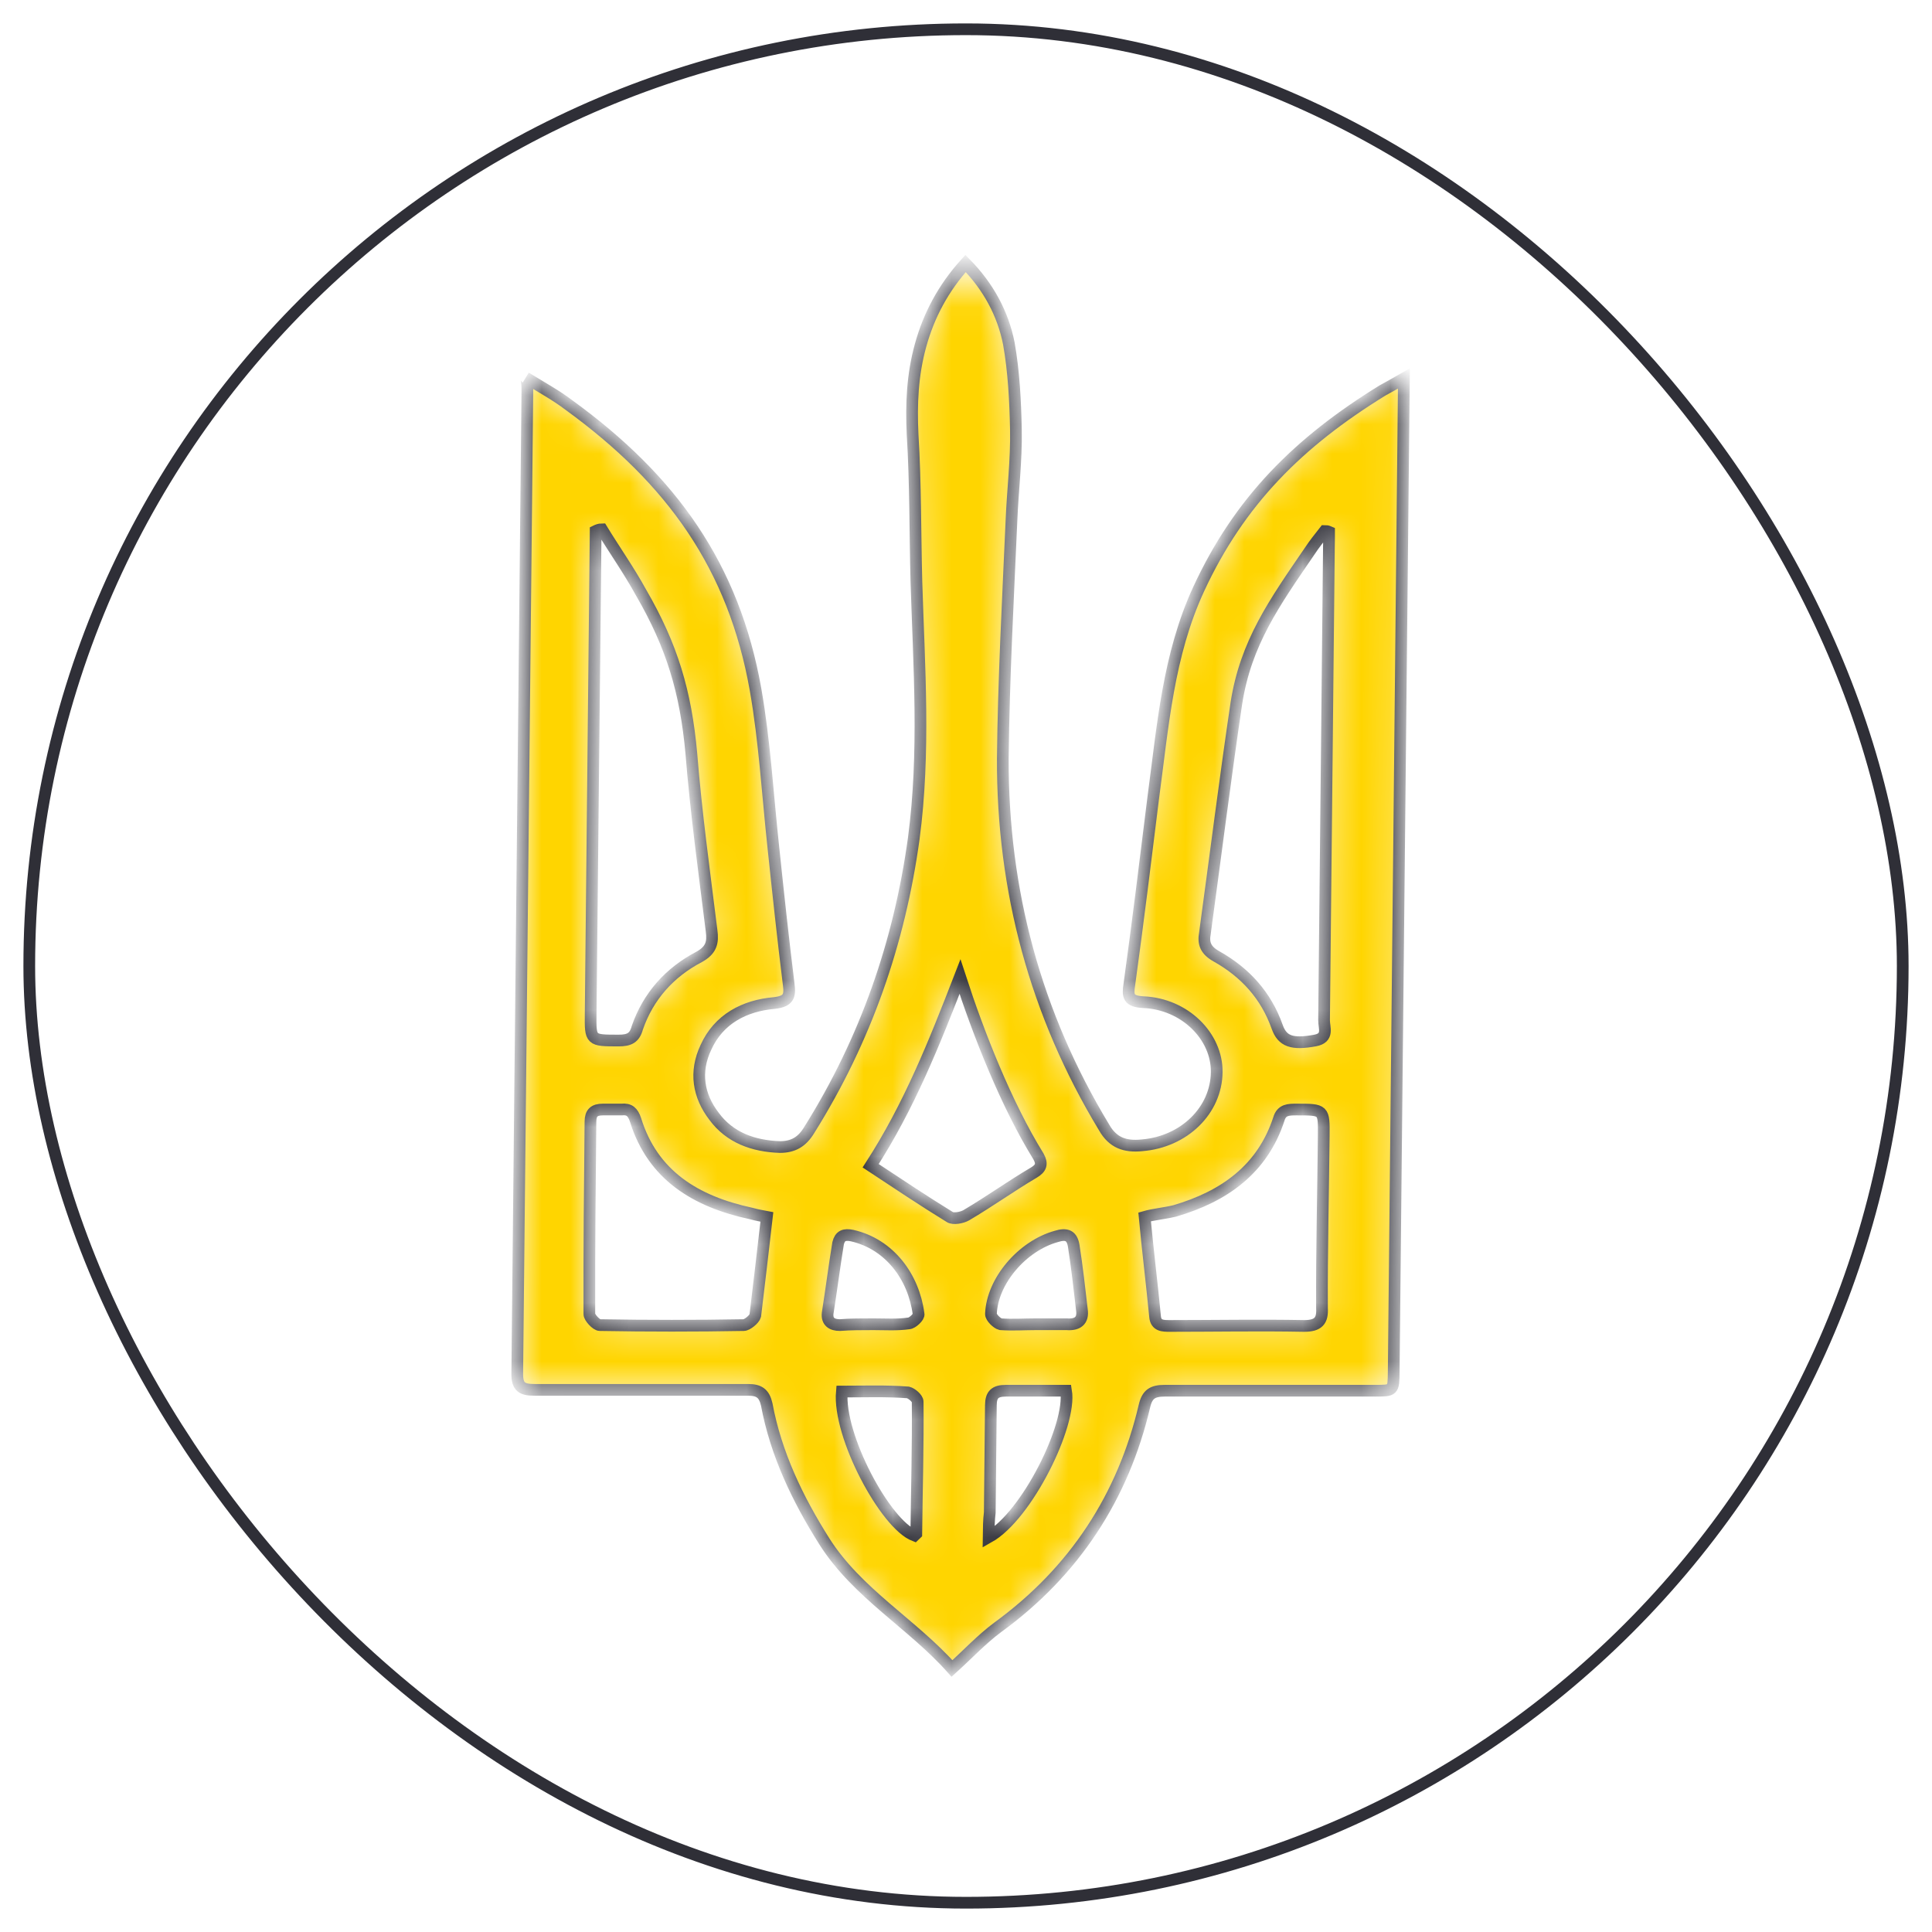 <svg width="66" height="66" viewBox="0 0 66 66" fill="none" xmlns="http://www.w3.org/2000/svg">
<rect x="1" y="1" width="64" height="64" rx="32" stroke="#2F2F37" stroke-width="0.4"/>
<mask id="path-2-inside-1_9723_209" fill="white">
<path d="M17.96 12.9C18.529 13.25 19.009 13.512 19.428 13.832C22.959 16.393 25.069 19.362 25.81 23.553C26.123 25.329 26.225 27.163 26.418 28.938C26.583 30.51 26.748 32.053 26.943 33.624C26.999 34.032 26.937 34.207 26.454 34.265C25.428 34.352 24.549 34.818 24.116 35.778C23.716 36.623 23.858 37.438 24.394 38.136C24.929 38.864 25.74 39.155 26.644 39.184C27.097 39.184 27.4 39.009 27.645 38.602C29.576 35.517 30.726 32.198 31.215 28.647C31.607 25.707 31.396 22.768 31.305 19.857C31.262 18.198 31.279 16.51 31.176 14.851C31.127 13.803 31.167 12.813 31.449 11.794C31.73 10.775 32.222 9.844 32.985 9C33.761 9.786 34.264 10.717 34.464 11.736C34.635 12.697 34.685 13.715 34.705 14.676C34.725 15.724 34.593 16.772 34.553 17.79C34.434 20.497 34.286 23.204 34.258 25.911C34.242 30.423 35.374 34.643 37.717 38.514C38.013 39.038 38.433 39.184 39.007 39.126C40.455 39.009 41.552 37.932 41.565 36.623C41.578 35.4 40.474 34.294 39.057 34.236C38.545 34.207 38.516 34.032 38.581 33.624C38.874 31.5 39.138 29.346 39.401 27.221C39.727 24.805 39.903 22.389 40.951 20.119C42.339 17.121 44.349 15.113 47.232 13.337C47.444 13.22 47.656 13.104 47.96 12.929C47.957 13.191 47.955 13.366 47.953 13.541C47.837 24.805 47.726 35.604 47.611 46.868C47.604 47.509 47.604 47.509 46.971 47.509C44.589 47.509 42.177 47.509 39.795 47.509C39.373 47.509 39.191 47.625 39.096 48.032C38.371 51.118 36.716 53.679 34.073 55.6C33.526 56.008 33.039 56.532 32.521 56.998C31.18 55.484 29.291 54.436 28.164 52.66C27.244 51.205 26.506 49.663 26.192 47.974C26.105 47.596 25.926 47.48 25.564 47.48C23.122 47.48 20.71 47.48 18.267 47.48C17.845 47.48 17.665 47.392 17.67 46.926C17.787 35.604 17.899 24.718 18.015 13.395C18.02 12.937 17.96 12.9 17.96 12.9ZM20.56 18.081C20.477 18.081 20.409 18.11 20.348 18.14C20.346 18.343 20.344 18.547 20.342 18.751C20.286 24.194 20.234 29.2 20.178 34.643C20.169 35.546 20.169 35.546 21.134 35.546C21.496 35.546 21.678 35.458 21.772 35.109C22.145 34.032 22.877 33.217 23.877 32.693C24.301 32.46 24.364 32.198 24.308 31.791C24.058 29.782 23.777 27.745 23.617 25.736C23.427 23.641 22.961 22.069 21.895 20.235C21.48 19.479 21.005 18.809 20.56 18.081ZM45.403 18.169C45.336 18.14 45.313 18.14 45.253 18.14C45.069 18.372 44.886 18.605 44.733 18.838C43.539 20.585 42.56 21.953 42.237 24.019C41.849 26.639 41.52 29.259 41.162 31.878C41.098 32.227 41.186 32.46 41.545 32.664C42.535 33.217 43.25 34.003 43.631 35.08C43.807 35.575 44.138 35.691 44.923 35.546C45.406 35.458 45.229 35.109 45.232 34.847C45.288 29.317 45.341 24.223 45.398 18.663C45.403 18.469 45.403 18.328 45.403 18.169ZM26.198 41.571C26.047 41.542 25.867 41.513 25.656 41.454C23.761 41.047 22.293 40.145 21.709 38.252C21.621 37.991 21.502 37.874 21.23 37.903C21.019 37.903 20.808 37.903 20.597 37.903C20.296 37.903 20.174 38.02 20.171 38.311C20.148 40.494 20.126 42.706 20.133 44.889C20.132 45.005 20.371 45.267 20.491 45.267C22.119 45.296 23.777 45.296 25.406 45.267C25.526 45.267 25.77 45.064 25.801 44.947C25.933 43.841 26.065 42.735 26.198 41.571ZM39.102 41.571C39.211 42.735 39.35 43.841 39.459 44.976C39.486 45.296 39.727 45.296 39.968 45.296C41.506 45.296 43.014 45.267 44.551 45.296C45.034 45.296 45.186 45.122 45.161 44.685C45.151 42.735 45.201 40.785 45.221 38.806C45.23 37.903 45.23 37.903 44.296 37.903C44.024 37.903 43.783 37.903 43.689 38.223C43.129 39.941 41.823 40.872 40.129 41.367C39.767 41.454 39.405 41.483 39.102 41.571ZM32.795 33.363C31.927 35.604 31.061 37.787 29.743 39.824C30.672 40.436 31.54 41.018 32.439 41.571C32.559 41.658 32.861 41.6 33.012 41.513C33.801 41.047 34.53 40.523 35.319 40.057C35.561 39.912 35.623 39.766 35.475 39.504C34.378 37.729 33.438 35.342 32.795 33.363ZM28.759 47.538C28.623 49.051 30.25 52.078 31.241 52.457C31.272 52.428 31.302 52.398 31.302 52.398C31.318 50.885 31.364 49.371 31.349 47.887C31.35 47.77 31.141 47.596 31.02 47.567C30.267 47.509 29.513 47.538 28.759 47.538ZM33.773 52.515C35.078 51.787 36.617 48.673 36.418 47.509C35.755 47.509 35.031 47.509 34.368 47.509C33.976 47.509 33.854 47.654 33.85 48.003C33.837 49.226 33.825 50.448 33.812 51.671C33.779 51.933 33.777 52.195 33.773 52.515ZM29.838 45.238C30.23 45.238 30.652 45.267 31.045 45.209C31.165 45.209 31.409 44.976 31.38 44.889C31.212 43.608 30.379 42.502 29.116 42.211C28.845 42.153 28.694 42.211 28.631 42.473C28.502 43.259 28.403 44.045 28.274 44.86C28.241 45.151 28.421 45.267 28.692 45.267C29.054 45.238 29.446 45.238 29.838 45.238ZM35.386 45.238C35.748 45.238 36.08 45.238 36.441 45.238C36.803 45.267 37.015 45.122 36.959 44.743C36.876 44.016 36.793 43.288 36.68 42.56C36.623 42.211 36.443 42.124 36.08 42.24C34.931 42.56 33.894 43.754 33.852 44.889C33.851 45.005 34.06 45.209 34.18 45.238C34.602 45.267 34.994 45.238 35.386 45.238Z"/>
</mask>
<path d="M17.96 12.9C18.529 13.25 19.009 13.512 19.428 13.832C22.959 16.393 25.069 19.362 25.81 23.553C26.123 25.329 26.225 27.163 26.418 28.938C26.583 30.51 26.748 32.053 26.943 33.624C26.999 34.032 26.937 34.207 26.454 34.265C25.428 34.352 24.549 34.818 24.116 35.778C23.716 36.623 23.858 37.438 24.394 38.136C24.929 38.864 25.74 39.155 26.644 39.184C27.097 39.184 27.4 39.009 27.645 38.602C29.576 35.517 30.726 32.198 31.215 28.647C31.607 25.707 31.396 22.768 31.305 19.857C31.262 18.198 31.279 16.51 31.176 14.851C31.127 13.803 31.167 12.813 31.449 11.794C31.73 10.775 32.222 9.844 32.985 9C33.761 9.786 34.264 10.717 34.464 11.736C34.635 12.697 34.685 13.715 34.705 14.676C34.725 15.724 34.593 16.772 34.553 17.79C34.434 20.497 34.286 23.204 34.258 25.911C34.242 30.423 35.374 34.643 37.717 38.514C38.013 39.038 38.433 39.184 39.007 39.126C40.455 39.009 41.552 37.932 41.565 36.623C41.578 35.4 40.474 34.294 39.057 34.236C38.545 34.207 38.516 34.032 38.581 33.624C38.874 31.5 39.138 29.346 39.401 27.221C39.727 24.805 39.903 22.389 40.951 20.119C42.339 17.121 44.349 15.113 47.232 13.337C47.444 13.22 47.656 13.104 47.96 12.929C47.957 13.191 47.955 13.366 47.953 13.541C47.837 24.805 47.726 35.604 47.611 46.868C47.604 47.509 47.604 47.509 46.971 47.509C44.589 47.509 42.177 47.509 39.795 47.509C39.373 47.509 39.191 47.625 39.096 48.032C38.371 51.118 36.716 53.679 34.073 55.6C33.526 56.008 33.039 56.532 32.521 56.998C31.18 55.484 29.291 54.436 28.164 52.66C27.244 51.205 26.506 49.663 26.192 47.974C26.105 47.596 25.926 47.48 25.564 47.48C23.122 47.48 20.71 47.48 18.267 47.48C17.845 47.48 17.665 47.392 17.67 46.926C17.787 35.604 17.899 24.718 18.015 13.395C18.02 12.937 17.96 12.9 17.96 12.9ZM20.56 18.081C20.477 18.081 20.409 18.11 20.348 18.14C20.346 18.343 20.344 18.547 20.342 18.751C20.286 24.194 20.234 29.2 20.178 34.643C20.169 35.546 20.169 35.546 21.134 35.546C21.496 35.546 21.678 35.458 21.772 35.109C22.145 34.032 22.877 33.217 23.877 32.693C24.301 32.46 24.364 32.198 24.308 31.791C24.058 29.782 23.777 27.745 23.617 25.736C23.427 23.641 22.961 22.069 21.895 20.235C21.48 19.479 21.005 18.809 20.56 18.081ZM45.403 18.169C45.336 18.14 45.313 18.14 45.253 18.14C45.069 18.372 44.886 18.605 44.733 18.838C43.539 20.585 42.56 21.953 42.237 24.019C41.849 26.639 41.52 29.259 41.162 31.878C41.098 32.227 41.186 32.46 41.545 32.664C42.535 33.217 43.25 34.003 43.631 35.08C43.807 35.575 44.138 35.691 44.923 35.546C45.406 35.458 45.229 35.109 45.232 34.847C45.288 29.317 45.341 24.223 45.398 18.663C45.403 18.469 45.403 18.328 45.403 18.169ZM26.198 41.571C26.047 41.542 25.867 41.513 25.656 41.454C23.761 41.047 22.293 40.145 21.709 38.252C21.621 37.991 21.502 37.874 21.23 37.903C21.019 37.903 20.808 37.903 20.597 37.903C20.296 37.903 20.174 38.02 20.171 38.311C20.148 40.494 20.126 42.706 20.133 44.889C20.132 45.005 20.371 45.267 20.491 45.267C22.119 45.296 23.777 45.296 25.406 45.267C25.526 45.267 25.77 45.064 25.801 44.947C25.933 43.841 26.065 42.735 26.198 41.571ZM39.102 41.571C39.211 42.735 39.35 43.841 39.459 44.976C39.486 45.296 39.727 45.296 39.968 45.296C41.506 45.296 43.014 45.267 44.551 45.296C45.034 45.296 45.186 45.122 45.161 44.685C45.151 42.735 45.201 40.785 45.221 38.806C45.23 37.903 45.23 37.903 44.296 37.903C44.024 37.903 43.783 37.903 43.689 38.223C43.129 39.941 41.823 40.872 40.129 41.367C39.767 41.454 39.405 41.483 39.102 41.571ZM32.795 33.363C31.927 35.604 31.061 37.787 29.743 39.824C30.672 40.436 31.54 41.018 32.439 41.571C32.559 41.658 32.861 41.6 33.012 41.513C33.801 41.047 34.53 40.523 35.319 40.057C35.561 39.912 35.623 39.766 35.475 39.504C34.378 37.729 33.438 35.342 32.795 33.363ZM28.759 47.538C28.623 49.051 30.25 52.078 31.241 52.457C31.272 52.428 31.302 52.398 31.302 52.398C31.318 50.885 31.364 49.371 31.349 47.887C31.35 47.77 31.141 47.596 31.02 47.567C30.267 47.509 29.513 47.538 28.759 47.538ZM33.773 52.515C35.078 51.787 36.617 48.673 36.418 47.509C35.755 47.509 35.031 47.509 34.368 47.509C33.976 47.509 33.854 47.654 33.85 48.003C33.837 49.226 33.825 50.448 33.812 51.671C33.779 51.933 33.777 52.195 33.773 52.515ZM29.838 45.238C30.23 45.238 30.652 45.267 31.045 45.209C31.165 45.209 31.409 44.976 31.38 44.889C31.212 43.608 30.379 42.502 29.116 42.211C28.845 42.153 28.694 42.211 28.631 42.473C28.502 43.259 28.403 44.045 28.274 44.86C28.241 45.151 28.421 45.267 28.692 45.267C29.054 45.238 29.446 45.238 29.838 45.238ZM35.386 45.238C35.748 45.238 36.08 45.238 36.441 45.238C36.803 45.267 37.015 45.122 36.959 44.743C36.876 44.016 36.793 43.288 36.68 42.56C36.623 42.211 36.443 42.124 36.08 42.24C34.931 42.56 33.894 43.754 33.852 44.889C33.851 45.005 34.06 45.209 34.18 45.238C34.602 45.267 34.994 45.238 35.386 45.238Z" fill="#FFD500" stroke="#2F2F37" stroke-width="0.4" mask="url(#path-2-inside-1_9723_209)"/>
</svg>
